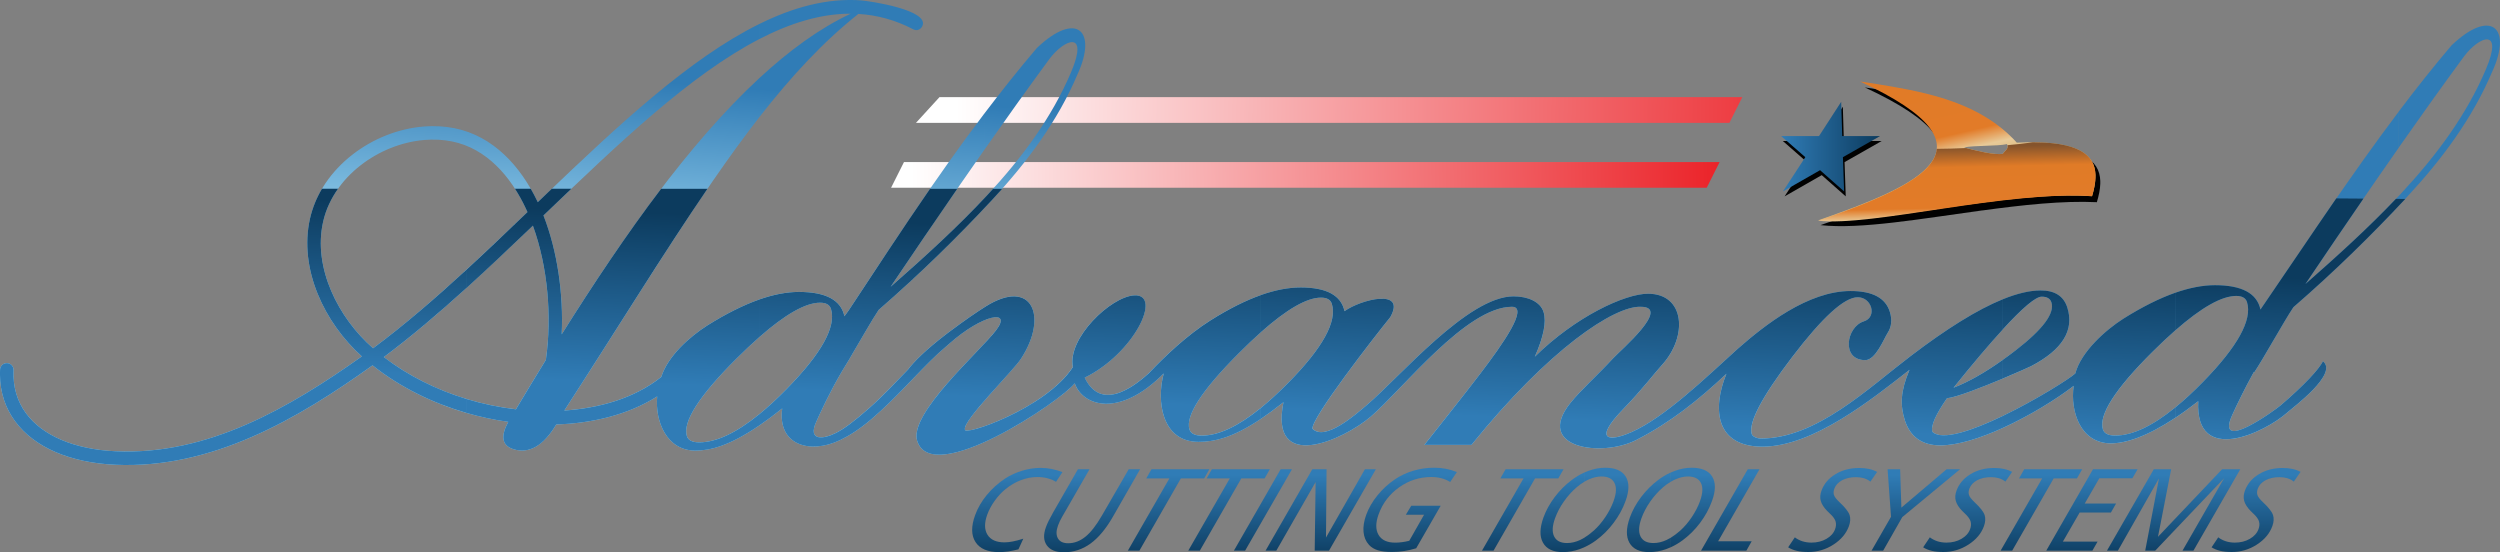 <?xml version="1.0" encoding="UTF-8"?>
<svg id="Layer_2" data-name="Layer 2" xmlns="http://www.w3.org/2000/svg" xmlns:xlink="http://www.w3.org/1999/xlink" viewBox="0 0 984.96 217.61">
  <rect x="0" y="0" width="984.96" height="217.61" fill="#808080" stroke="none"/>
  <defs>
    <style>
      .cls-1 {
        fill: url(#linear-gradient-5);
      }

      .cls-1, .cls-2, .cls-3, .cls-4, .cls-5, .cls-6, .cls-7, .cls-8 {
        fill-rule: evenodd;
      }

      .cls-2 {
        fill: url(#linear-gradient-2);
      }

      .cls-3 {
        fill: url(#linear-gradient-3);
      }

      .cls-4 {
        fill: url(#linear-gradient-4);
      }

      .cls-9 {
        fill: url(#linear-gradient-8);
      }

      .cls-10 {
        fill: url(#linear-gradient-7);
      }

      .cls-11 {
        fill: url(#linear-gradient-6);
      }

      .cls-12 {
        fill: url(#linear-gradient-9);
      }

      .cls-5 {
        fill: #010101;
      }

      .cls-6 {
        fill: url(#GradientFill_1-2);
      }

      .cls-7 {
        fill: url(#GradientFill_1);
      }

      .cls-13 {
        fill: url(#linear-gradient-10);
      }

      .cls-14 {
        fill: url(#linear-gradient-11);
      }

      .cls-15 {
        fill: url(#linear-gradient-12);
      }

      .cls-16 {
        fill: url(#linear-gradient-13);
      }

      .cls-17 {
        fill: url(#linear-gradient-19);
      }

      .cls-18 {
        fill: url(#linear-gradient-14);
      }

      .cls-19 {
        fill: url(#linear-gradient-21);
      }

      .cls-20 {
        fill: url(#linear-gradient-20);
      }

      .cls-21 {
        fill: url(#linear-gradient-22);
      }

      .cls-22 {
        fill: url(#linear-gradient-23);
      }

      .cls-23 {
        fill: url(#linear-gradient-15);
      }

      .cls-24 {
        fill: url(#linear-gradient-16);
      }

      .cls-25 {
        fill: url(#linear-gradient-17);
      }

      .cls-26 {
        fill: url(#linear-gradient-18);
      }

      .cls-8 {
        fill: url(#linear-gradient);
      }
    </style>
    <linearGradient id="GradientFill_1" data-name="GradientFill 1" x1="679.14" y1="66.03" x2="359" y2="71.62" gradientUnits="userSpaceOnUse">
      <stop offset="0" stop-color="#eb2228"/>
      <stop offset="1" stop-color="#fff"/>
    </linearGradient>
    <linearGradient id="GradientFill_1-2" data-name="GradientFill 1" x1="728.1" y1="46.9" x2="376.6" y2="40.77" xlink:href="#GradientFill_1"/>
    <linearGradient id="linear-gradient" x1="494.82" y1="49.22" x2="489.49" y2="123.18" gradientUnits="userSpaceOnUse">
      <stop offset="0" stop-color="#307cb6"/>
      <stop offset="1" stop-color="#9ed7f2"/>
    </linearGradient>
    <linearGradient id="linear-gradient-2" x1="471.93" y1="159.7" x2="474.6" y2="92.41" gradientUnits="userSpaceOnUse">
      <stop offset="0" stop-color="#307cb6"/>
      <stop offset="1" stop-color="#0c3b5e"/>
    </linearGradient>
    <linearGradient id="linear-gradient-3" x1="701.74" y1="57.76" x2="740.73" y2="57.76" xlink:href="#linear-gradient-2"/>
    <linearGradient id="linear-gradient-4" x1="757.65" y1="19.79" x2="768.56" y2="67.08" gradientUnits="userSpaceOnUse">
      <stop offset="0" stop-color="#85542c"/>
      <stop offset=".09" stop-color="#e07b27"/>
      <stop offset=".72" stop-color="#e27b28"/>
      <stop offset=".86" stop-color="#e8ca98"/>
      <stop offset="1" stop-color="#d8b67a"/>
    </linearGradient>
    <linearGradient id="linear-gradient-5" x1="770.54" y1="57.97" x2="771.29" y2="91.03" gradientUnits="userSpaceOnUse">
      <stop offset="0" stop-color="#85542c"/>
      <stop offset=".24" stop-color="#e07b27"/>
      <stop offset=".72" stop-color="#e27b28"/>
      <stop offset=".86" stop-color="#e8ca98"/>
      <stop offset="1" stop-color="#d8b67a"/>
    </linearGradient>
    <linearGradient id="linear-gradient-6" x1="400.8" y1="187.13" x2="400.8" y2="220.44" xlink:href="#linear-gradient-2"/>
    <linearGradient id="linear-gradient-7" x1="430.26" y1="187.13" x2="430.26" y2="220.44" xlink:href="#linear-gradient-2"/>
    <linearGradient id="linear-gradient-8" x1="460.42" y1="187.13" x2="460.42" y2="220.45" xlink:href="#linear-gradient-2"/>
    <linearGradient id="linear-gradient-9" x1="484.22" y1="187.13" x2="484.22" y2="220.45" xlink:href="#linear-gradient-2"/>
    <linearGradient id="linear-gradient-10" x1="497.57" y1="187.13" x2="497.57" y2="220.45" xlink:href="#linear-gradient-2"/>
    <linearGradient id="linear-gradient-11" x1="520.34" y1="187.13" x2="520.34" y2="220.45" xlink:href="#linear-gradient-2"/>
    <linearGradient id="linear-gradient-12" x1="555.58" y1="187.13" x2="555.58" y2="220.45" xlink:href="#linear-gradient-2"/>
    <linearGradient id="linear-gradient-13" x1="599.94" y1="187.13" x2="599.94" y2="220.45" xlink:href="#linear-gradient-2"/>
    <linearGradient id="linear-gradient-14" x1="624.26" y1="187.13" x2="624.26" y2="220.44" xlink:href="#linear-gradient-2"/>
    <linearGradient id="linear-gradient-15" x1="658.3" y1="187.13" x2="658.3" y2="220.44" xlink:href="#linear-gradient-2"/>
    <linearGradient id="linear-gradient-16" x1="681.69" y1="187.13" x2="681.69" y2="220.45" xlink:href="#linear-gradient-2"/>
    <linearGradient id="linear-gradient-17" x1="722.03" y1="187.13" x2="722.03" y2="220.45" xlink:href="#linear-gradient-2"/>
    <linearGradient id="linear-gradient-18" x1="754.79" y1="187.13" x2="754.79" y2="220.45" xlink:href="#linear-gradient-2"/>
    <linearGradient id="linear-gradient-19" x1="775.22" y1="187.13" x2="775.22" y2="220.45" xlink:href="#linear-gradient-2"/>
    <linearGradient id="linear-gradient-20" x1="804.28" y1="187.13" x2="804.28" y2="220.45" xlink:href="#linear-gradient-2"/>
    <linearGradient id="linear-gradient-21" x1="824.19" y1="187.13" x2="824.19" y2="220.45" xlink:href="#linear-gradient-2"/>
    <linearGradient id="linear-gradient-22" x1="856.37" y1="187.13" x2="856.37" y2="220.45" xlink:href="#linear-gradient-2"/>
    <linearGradient id="linear-gradient-23" x1="888.85" y1="187.13" x2="888.85" y2="220.45" xlink:href="#linear-gradient-2"/>
  </defs>
  <g id="Layer_1-2" data-name="Layer 1">
    <polygon class="cls-7" points="351.07 73.97 672.42 73.97 677.5 63.85 356.15 63.85 351.07 73.97"/>
    <polygon class="cls-6" points="360.88 48.4 681.36 48.4 686.44 38.27 370.14 38.27 360.88 48.4"/>
    <path class="cls-8" d="M945.08,77.19l1.05-1.12c14.08-15.13,25.7-30.94,33.27-48.74,7.12-16.76-2.76-13.07-8.76-4.9-8.68,11.82-17.18,23.74-25.57,35.71v-14.2c6.72-8.91,13.64-17.64,20.81-26.08,15.38-14.65,24.1-7.12,15.96,10.51-7.71,18.13-19.5,34.18-33.77,49.51-.99,1.06-1.99,2.13-2.99,3.2v-3.89ZM908.28,111.92c13.23-11.61,25.75-22.99,36.8-34.73v3.89c-12.6,13.36-26.28,26.69-41.53,39.97-3.72,5.56-11.81,20.29-15.53,25.85v-.43c-3.28,6-6.23,11.88-8.56,17.04-6.95,15.42,17.02-2.02,19.14-3.85,9.31-8.01,14.94-14.05,16.61-17.31,6.14,4.93-11.8,18.14-14.01,20.14-8.71,7.86-36.46,21.22-35.12-4.43-3.23,2.53-6.25,4.71-9.09,6.58v-4.07c3.45-2.8,7.07-6.14,10.86-10.01,13.76-14.03,19.57-24.53,17.44-31.51-.5-1.64-1.93-2.45-4.28-2.45-5.7,0-13.71,4.54-24.02,13.61v-14.85c5.68-1.99,10.9-2.99,15.67-2.99,10.59,0,16.57,3.19,17.93,9.58,17.57-25.57,35.24-52.5,54.5-78.01v14.2c-12.49,17.82-24.69,35.78-36.8,53.79ZM856.98,115.36v14.85c-2.81,2.48-5.8,5.29-8.96,8.44-14.73,14.7-21.23,24.87-19.51,30.51.5,1.63,2.12,2.45,4.87,2.45,6.68,0,14.54-3.68,23.6-11.04v4.07c-11.25,7.43-19.52,10.03-25.31,10.03-11.99,0-16.11-12.57-14.66-22.65-6.75,5.2-17.28,11.74-27.94,16.59v-4.74c13.23-6.38,26.45-14.74,28.57-16.73,2.31-8.58,11.95-17.16,19.03-21.64,7.32-4.58,14.09-7.96,20.32-10.15h0ZM789.06,149.16c5.84-2.45,10.61-4.6,11.13-4.87,12.43-6.48,17.17-14.25,14.29-23.16-1.44-4.45-4.95-6.72-10.55-6.68-4.29.03-9.25,1.2-14.86,3.47v11.89c7.87-8.6,12.98-12.91,15.34-12.91,2.07,0,3.35.74,3.83,2.23,1.39,4.3-3.31,10.62-14.1,18.93-1.73,1.32-3.42,2.57-5.07,3.75v7.36ZM789.06,117.91v11.89c-5.25,5.74-11.71,13.38-19.41,22.95,5.71-2.18,12.18-5.83,19.41-10.95v7.36c-8.09,3.4-18.23,7.37-22,7.75-4.37,6.38-6.49,10.87-5.72,13.25,3.85,3.59,15.79-.54,27.72-6.29v4.74c-8.81,4.01-17.71,6.86-24.64,6.86-7.47,0-11.95-3.72-13.92-9.81-1.96-6.09-1.73-11.63,1.81-19.95-14.86,11.63-38,30.26-57.93,30.26-18.14,0-20.05-14.31-14.2-28.72-11.03,10.35-21.93,19.13-35.49,26.07-13.59,6.96-40.17,3.28-26.05-14.47,3.95-4.97,10.54-10.81,16.95-17.75,2.82-3.06,23.12-20.33,10.7-20.23-10.28-.3-35.83,16.4-66.58,54.41h-18.53c7.34-9.36,14.81-18.61,22.02-28.07,8.94-11.72,19.21-26.34,12.47-26.34-18.02,0-43.16,32.61-55.63,43.27-10.75,9.2-40.06,22.47-34.38-5.68-3.23,2.57-6.17,4.73-8.89,6.55v-4.31c3.4-2.75,6.96-6.02,10.7-9.81,13.63-13.81,19.38-24.2,17.25-31.18-.5-1.63-1.92-2.45-4.28-2.45-5.56,0-13.45,4.54-23.67,13.62v-14.64c5.65-1.99,10.87-2.99,15.68-2.99,10.2,0,15.96,3.12,17.27,9.35,6.34-4.61,24.49-9.21,18.05,2.33-5.96,7.35-31.4,40.06-30.67,44,5,4.98,16.81-5.45,21.53-9.46,13-11.05,39.7-42.72,57.71-42.72,5.69,0,10.59,2.18,11.81,6.19,1.18,3.86.03,9.72-3.45,17.6,16.13-15.89,35.59-24.82,44.61-24.82,14.59,0,15.74,16.82,5.48,28.06-3.11,3.41-7.64,9.51-15.05,17.15-12.45,12.82-5.67,13.19,3.02,9.33,13.26-5.89,29.23-21.41,41.87-32.84,10.61-9.32,27.68-22.77,44.49-22.77,8.63,0,13.78,2.75,15.46,8.24.96,3.12.67,5.86-.86,8.24-1.53,2.38-4.72,10.75-8.84,10.75-9.58,0-7.49-13.11-.55-15.28,5.35-1.67,3.19-9.5-2.39-9.5-5.29,0-13.92,7.87-25.88,23.61-11.96,15.74-17.26,25.84-15.9,30.29.35,1.16,2.44,1.78,3.48,1.78,21.96,0,42.18-19.65,59.13-32.51,14.21-10.79,26.31-18.33,36.31-22.37ZM496.76,116.25v14.64c-2.75,2.44-5.67,5.22-8.76,8.32-14.56,14.62-21.02,24.61-19.39,29.96.5,1.63,2.12,2.45,4.87,2.45,6.54,0,14.3-3.63,23.27-10.9v4.31c-11.11,7.43-18.28,9.04-24.58,9.04-14.49,0-16.64-16.16-13.67-26.98-17.62,17.85-32.02,12.74-35.08,3.91-2.96,3.84-20.13,16.26-35.74,23.24v-6.25c10.16-3.5,27.76-12.2,34.99-23.37-2.25-11.35,14.99-27.83,24.25-28.26,11.15-.51-.2,22.95-19.59,32.42,7.04,14.74,21.73,1.34,25.18-1.65,6.53-6.93,15.25-15.17,24.44-20.95,7.09-4.46,13.69-7.77,19.79-9.93h0ZM387.69,158.02c5.73-6.61,12.88-14.08,14.56-16.7,10.8-16.54,4.46-32.07-13.86-20.63l-.7.44v5.09c5.84-2.51,8.76-1.33,4.69,3.96-1.07,1.39-2.71,3.21-4.69,5.31v22.53h0ZM387.69,82.14v-3.88c.35-.37.7-.75,1.05-1.12,14.08-15.13,25.7-30.93,33.27-48.74,7.12-16.76-2.76-13.07-8.75-4.9-8.68,11.83-17.19,23.74-25.57,35.71v-14.29c6.63-8.75,13.53-17.43,20.81-26,15.38-14.65,24.1-7.12,15.96,10.51-7.71,18.13-19.5,34.17-33.77,49.51-.99,1.07-1.99,2.13-3,3.2ZM387.69,44.91v14.29c-12.48,17.82-24.69,35.77-36.8,53.78,13.24-11.61,25.76-22.98,36.8-34.73v3.88c-12.6,13.36-26.27,26.69-41.53,39.97-2.64,3.94-7.48,12.5-11.4,19.13v.08s-.63.98-.63.98l-.02.05c-.83,1.39-1.61,2.67-2.3,3.78-5.1,8.66-8.54,16.28-10.23,20.03-3.48,7.71,2.82,6.93,7.82,4.39,3.28-1.66,7.38-4.77,12.91-9.64,5.42-4.77,10.37-10.07,15.4-15.27,2.34-3.11,6.9-7.71,14.87-13.82.42-.32.84-.65,1.26-.96h0s.89-.66.89-.66c5.06-3.76,9.38-6.78,12.96-9.05v5.09c-3.71,1.59-8.61,4.68-13.65,9.15-1.54,1.37-2.97,2.62-4.3,3.76-8.72,8.13-16.29,17.33-26.44,26-4.49,3.84-8.66,6.49-12.31,8.24-11.84,5.68-24.77,2.02-22.81-12.47-3.29,2.63-6.31,4.86-9.09,6.75v-4.43c3.45-2.8,7.07-6.14,10.86-10.01,13.76-14.03,19.57-24.54,17.44-31.52-.5-1.63-1.93-2.45-4.28-2.45-5.7,0-13.71,4.54-24.02,13.61v-14.86c5.68-1.99,10.9-2.99,15.67-2.99,10.59,0,16.57,3.19,17.93,9.58l1.56-2.13c17.09-25.82,34.1-52.01,53.44-77.56h0ZM387.69,135.5c-10.11,10.78-29.06,29.2-26.35,38.11,2.54,8.31,13.95,6.18,26.35.63v-6.25c-4.79,1.65-7.93,2.14-7.53,1.18-.45-1.47,3.12-6.05,7.53-11.14v-22.53h0ZM299.09,46.26c12.6-16.16,25.32-29.89,39.09-40.77,7.31.43,14.52,2.35,21.62,6.05,1.53.8,2.92.03,3.53-1.15,3.36-6.42-20.73-10-24.23-10.25-13.15-.93-26.49,2.66-40.01,9.34v5.95c12.25-6.35,24.29-10.07,36.07-10.03-12.18,5.69-24.25,14.5-36.07,25.45v15.41ZM299.09,9.48v5.95c-27.13,14.06-55.29,40.99-83.97,68.5v-7.36c28.53-27.3,56.6-53.56,83.97-67.09h0ZM299.09,30.85c-27.92,25.86-54.45,63.7-77.78,100.87.68-14.91-1.38-30.58-6.19-44.13v22.89c1.37,10.32,1.37,20.96,0,30.9v31.34c1.38-1.49,2.73-3.32,4.04-5.5,13.8-.44,28-3.61,39.77-11.05-.93,9.66,3.65,21.35,15.05,21.35,5.87,0,13.36-1.88,25.11-9.86v-4.43c-9.06,7.36-16.92,11.04-23.6,11.04-2.75,0-4.37-.82-4.87-2.45-1.72-5.64,4.78-15.82,19.51-30.51,3.16-3.15,6.14-5.96,8.96-8.44v-14.86c-6.23,2.19-13.01,5.57-20.32,10.15-7.01,4.43-15.66,12.14-18.24,20.35-10.7,8.56-24.72,12.31-38.2,13.23,29.4-45.41,52.86-84.82,76.76-115.48v-15.41ZM215.12,76.57v7.36l-.5.47-.51.49c.35.89.68,1.78,1,2.69v22.89c-.99-7.5-2.72-14.83-5.17-21.59-14.16,13.56-28.45,27.09-42.83,39.16v-6.97c13.64-11.67,27.22-24.6,40.7-37.51-.31-.69-.62-1.38-.95-2.05-5.73-11.99-15.16-23.04-28.76-25.78-3.59-.73-7.29-.89-10.99-.58v-5.32c4.04-.3,8.09-.09,12.03.7,15.31,3.09,26.03,15.14,32.51,28.69l.21.45,3.24-3.1h0ZM215.12,141.37v31.34c-3.99,4.27-8.29,5.68-12.91,4.23-4.43-1.43-5.08-5.01-1.96-10.75-11.25-1.56-22.57-4.81-33.12-9.74v-5.87c11.39,5.67,23.84,9.23,36.14,10.66,3.82-6.39,7.76-12.9,11.8-19.47l.06-.4ZM167.12,49.83v5.32c-17.94,1.53-35.79,14.54-39.79,32.09-4.17,18.29,6.05,38.11,19.65,49.97,6.72-4.98,13.44-10.4,20.14-16.14v6.97c-5.29,4.43-10.59,8.67-15.9,12.64,4.95,3.81,10.3,7.1,15.9,9.89v5.87c-7.23-3.38-14.11-7.55-20.35-12.5-29.73,21.32-63.48,40.9-101.4,39.16-8.82-.4-16.72-2.1-23.35-4.94-6.78-2.9-12.26-7.01-16.06-12.18-3.81-5.17-5.92-11.35-5.97-18.4v-.59c0-.46.02-.92.04-1.38.06-1.46,1.3-2.6,2.77-2.54,1.46.06,2.6,1.3,2.54,2.77-.3,6.6,1.46,12.32,4.91,17,3.22,4.38,7.95,7.9,13.85,10.43,6.06,2.6,13.33,4.15,21.5,4.52,36.13,1.66,68.42-17.13,96.97-37.38-14.69-13.15-24.94-34.48-20.42-54.33,4.55-20,24.63-34.71,44.97-36.25Z"/>
    <path class="cls-2" d="M856.98,115.36c5.68-1.99,10.9-2.99,15.67-2.99,10.59,0,16.57,3.19,17.93,9.58,9.85-14.33,19.72-29.08,29.89-43.78l10.66.08c-7.69,11.19-15.29,22.42-22.85,33.67,12.8-11.23,24.92-22.24,35.7-33.57l3.63.03c-13.3,14.26-27.77,28.5-44.06,42.66-3.72,5.56-11.81,20.29-15.53,25.85v-.43c-3.28,6-6.23,11.88-8.56,17.04-6.95,15.42,17.02-2.02,19.14-3.85,9.31-8.01,14.94-14.05,16.61-17.31,6.14,4.93-11.8,18.14-14.01,20.14-8.71,7.86-36.46,21.22-35.12-4.43-3.23,2.53-6.25,4.71-9.09,6.58v-4.07c3.45-2.8,7.07-6.14,10.86-10.01,13.76-14.03,19.57-24.53,17.44-31.51-.5-1.64-1.93-2.45-4.28-2.45-5.7,0-13.71,4.54-24.02,13.61v-14.85ZM789.06,117.91c5.62-2.27,10.57-3.45,14.86-3.47,5.6-.04,9.12,2.23,10.55,6.68,2.88,8.91-1.86,16.68-14.29,23.16-.51.27-5.29,2.42-11.13,4.87v-7.36c1.65-1.17,3.34-2.42,5.07-3.75,10.79-8.32,15.49-14.63,14.1-18.93-.48-1.49-1.76-2.23-3.83-2.23-2.36,0-7.48,4.3-15.34,12.91v-11.89h0ZM789.06,163.87v4.74c10.67-4.85,21.2-11.39,27.94-16.59-1.44,10.08,2.68,22.65,14.66,22.65,5.79,0,14.06-2.59,25.31-10.03v-4.07c-9.06,7.36-16.92,11.04-23.6,11.04-2.75,0-4.37-.82-4.87-2.45-1.72-5.64,4.78-15.82,19.51-30.51,3.16-3.15,6.14-5.96,8.96-8.44v-14.85c-6.23,2.19-13,5.57-20.32,10.15-7.08,4.48-16.72,13.05-19.03,21.64-2.13,1.99-15.34,10.35-28.57,16.73ZM496.76,116.25c5.65-1.99,10.87-2.99,15.68-2.99,10.2,0,15.96,3.12,17.27,9.35,6.34-4.61,24.49-9.21,18.05,2.33-5.96,7.35-31.4,40.06-30.67,44,5,4.98,16.81-5.45,21.53-9.46,13-11.05,39.7-42.72,57.71-42.72,5.69,0,10.59,2.18,11.81,6.19,1.18,3.86.03,9.72-3.45,17.6,16.13-15.89,35.59-24.82,44.61-24.82,14.59,0,15.74,16.82,5.48,28.06-3.11,3.41-7.64,9.51-15.05,17.15-12.45,12.82-5.67,13.19,3.02,9.33,13.26-5.89,29.23-21.41,41.87-32.84,10.61-9.32,27.68-22.77,44.49-22.77,8.63,0,13.78,2.75,15.46,8.24.96,3.12.67,5.86-.86,8.24-1.53,2.38-4.72,10.75-8.84,10.75-9.58,0-7.49-13.11-.55-15.28,5.35-1.67,3.19-9.5-2.39-9.5-5.29,0-13.92,7.87-25.88,23.61-11.96,15.74-17.26,25.84-15.9,30.29.35,1.16,2.44,1.78,3.48,1.78,21.96,0,42.18-19.65,59.13-32.51,14.21-10.79,26.31-18.33,36.31-22.37v11.89c-5.25,5.74-11.71,13.38-19.41,22.95,5.71-2.18,12.18-5.83,19.41-10.95v7.36c-8.09,3.4-18.23,7.37-22,7.75-4.37,6.38-6.49,10.87-5.72,13.25,3.85,3.59,15.79-.54,27.72-6.29v4.74c-8.81,4.01-17.71,6.86-24.64,6.86-7.47,0-11.95-3.72-13.92-9.81-1.96-6.09-1.73-11.63,1.81-19.95-14.86,11.63-38,30.26-57.93,30.26-18.14,0-20.05-14.31-14.2-28.72-11.03,10.35-21.93,19.13-35.49,26.07-13.59,6.96-40.17,3.28-26.05-14.47,3.95-4.97,10.54-10.81,16.95-17.75,2.82-3.06,23.12-20.33,10.7-20.23-10.28-.3-35.83,16.4-66.58,54.41h-18.53c7.34-9.36,14.81-18.61,22.02-28.07,8.94-11.72,19.21-26.34,12.47-26.34-18.02,0-43.16,32.61-55.63,43.27-10.75,9.2-40.06,22.47-34.38-5.68-3.23,2.57-6.17,4.73-8.89,6.55v-4.31c3.4-2.75,6.96-6.02,10.7-9.81,13.63-13.81,19.38-24.2,17.25-31.18-.5-1.63-1.92-2.45-4.28-2.45-5.56,0-13.45,4.54-23.67,13.62v-14.64ZM299.09,118.01c5.68-1.99,10.9-2.99,15.67-2.99,10.59,0,16.57,3.19,17.93,9.58l1.56-2.13c10.57-15.97,21.1-32.08,32.18-48.09h10.71c-8.85,12.82-17.57,25.71-26.25,38.61,13.66-11.98,26.55-23.71,37.85-35.85.85-.92,1.69-1.83,2.53-2.76h3.57c-1.36,1.53-2.74,3.05-4.15,4.56-13.42,14.43-28.05,28.83-44.52,43.17-2.64,3.94-7.48,12.5-11.4,19.13v.08s-.63.98-.63.98l-.02.05c-.83,1.39-1.61,2.67-2.3,3.78-5.1,8.66-8.54,16.28-10.23,20.03-3.48,7.71,2.82,6.93,7.82,4.39,3.28-1.66,7.38-4.77,12.91-9.64,5.42-4.77,10.37-10.07,15.4-15.27,2.34-3.11,6.9-7.71,14.87-13.82.42-.32.84-.65,1.26-.96h0s.89-.66.89-.66c5.39-4.01,9.95-7.17,13.66-9.49,18.33-11.44,24.66,4.09,13.86,20.63-2.96,4.65-23.12,24.47-22.09,27.84-1.25,2.99,31.87-8.12,42.53-24.55-2.25-11.35,14.99-27.83,24.25-28.26,11.15-.51-.2,22.95-19.59,32.42,7.04,14.74,21.73,1.34,25.18-1.65,6.53-6.93,15.25-15.17,24.44-20.95,7.09-4.46,13.69-7.77,19.79-9.93v14.64c-2.75,2.44-5.67,5.22-8.76,8.32-14.56,14.62-21.02,24.61-19.39,29.96.5,1.63,2.12,2.45,4.87,2.45,6.54,0,14.3-3.63,23.27-10.9v4.31c-11.11,7.43-18.28,9.04-24.58,9.04-14.49,0-16.64-16.16-13.67-26.98-17.62,17.85-32.02,12.74-35.08,3.91-5.31,6.9-56.36,41.38-62.09,22.61-3.24-10.65,24.47-34.9,31.04-43.42,6.66-8.65-5.39-6.31-18.34,5.19-1.54,1.37-2.97,2.62-4.3,3.76-8.72,8.13-16.29,17.33-26.44,26-4.49,3.84-8.66,6.49-12.31,8.24-11.84,5.68-24.77,2.02-22.81-12.47-3.29,2.63-6.31,4.86-9.09,6.75v-4.43c3.45-2.8,7.07-6.14,10.86-10.01,13.76-14.03,19.57-24.54,17.44-31.52-.5-1.63-1.93-2.45-4.28-2.45-5.7,0-13.71,4.54-24.02,13.61v-14.86ZM183.67,106.36c8.08-7.42,16.14-15.11,24.15-22.8-.31-.69-.62-1.38-.95-2.05-1.16-2.44-2.49-4.84-3.97-7.14h6.21c.91,1.59,1.76,3.21,2.55,4.85l.21.45,5.53-5.3h7.69c-3.48,3.32-6.97,6.67-10.47,10.03l-.51.49c5.53,14.15,7.92,30.92,7.19,46.83,12.27-19.54,25.41-39.27,39.18-57.34h18.24c-17.31,25.37-35.33,54.83-56.39,87.37,13.48-.92,27.5-4.67,38.2-13.23,2.58-8.21,11.23-15.92,18.24-20.35,7.32-4.58,14.1-7.96,20.32-10.15v14.86c-2.81,2.48-5.8,5.29-8.96,8.44-14.73,14.7-21.23,24.87-19.51,30.51.5,1.63,2.12,2.45,4.87,2.45,6.68,0,14.54-3.68,23.6-11.04v4.43c-11.75,7.99-19.24,9.86-25.11,9.86-11.4,0-15.98-11.69-15.05-21.35-11.78,7.44-25.98,10.6-39.77,11.05-5.07,8.45-10.73,11.69-16.95,9.72-4.43-1.43-5.08-5.01-1.96-10.75-5.54-.77-11.1-1.95-16.57-3.54v-5.5c6.45,1.96,13.04,3.33,19.59,4.1,3.82-6.39,7.76-12.9,11.8-19.47,2.44-17.26.75-36.72-5.11-52.89-8.72,8.35-17.48,16.69-26.28,24.68v-7.2ZM126.86,74.37h6.31c-2.75,3.89-4.78,8.22-5.84,12.87-4.17,18.29,6.05,38.11,19.65,49.97,12.27-9.08,24.51-19.67,36.69-30.85v7.2c-10.76,9.76-21.58,19-32.45,27.12,9.66,7.42,20.83,12.91,32.45,16.46v5.5c-13.27-3.85-26.04-10.09-36.9-18.7-29.73,21.32-63.48,40.9-101.4,39.16-8.82-.4-16.72-2.1-23.35-4.94-6.78-2.9-12.26-7.01-16.06-12.18-3.81-5.17-5.92-11.35-5.97-18.4v-.59c0-.46.02-.92.04-1.38.06-1.46,1.3-2.6,2.77-2.54,1.46.06,2.6,1.3,2.54,2.77-.3,6.6,1.46,12.32,4.91,17,3.22,4.38,7.95,7.9,13.85,10.43,6.06,2.6,13.33,4.15,21.5,4.52,36.13,1.66,68.42-17.13,96.97-37.38-14.69-13.15-24.94-34.48-20.42-54.33.95-4.16,2.56-8.08,4.71-11.71Z"/>
    <polygon class="cls-5" points="726.05 42.05 726.45 55.57 741.38 55.54 726.73 63.87 727.19 77.37 717.73 69 703.1 77.37 711.9 63.87 702.39 55.54 717.3 55.57 726.05 42.05"/>
    <path class="cls-5" d="M781.03,46.67c5.68,3.01,10.9,6.86,15.46,11.89,23.75-1.19,30.69,4.41,30.99,12.7v1.16c-.08,2.26-.59,4.7-1.35,7.24-13.44-.65-29.27,1.09-45.1,3.25v-22.25c2.53.46,8.9,3.47,10.51,3.2.72-1.24,1.46-6.02.53-7.81-1.64.18-7.64-.74-11.04-1.28v-8.09ZM734.72,34.44c16.29,2.53,32.63,4.96,46.31,12.22v8.09c-4.97-.79-9.82-.91-8.7,3.87,2.06.52,5.46,1.43,8.7,2.02v22.25c-24.07,3.28-48.13,7.54-63.77,5.81,39.29-13.74,74.68-27.7,17.45-54.26Z"/>
    <polygon class="cls-3" points="725.4 40.11 725.81 53.62 740.73 53.6 726.08 61.92 726.55 75.42 717.08 67.05 702.45 75.42 711.26 61.92 701.74 53.6 716.65 53.62 725.4 40.11"/>
    <path class="cls-4" d="M782.38,46.16c4.43,2.7,8.54,5.98,12.22,10.04,23.75-1.19,30.69,4.41,30.98,12.7v1.16c-.08,2.26-.58,4.7-1.35,7.24-12.52-.85-27.14.45-41.85,2.34v-19.53c2.58.47,5.06.75,6.69.48.72-1.24,2.59-2.03,1.66-3.82-1.82.44-5.08.56-8.35.67v-11.28ZM732.82,32.09c17.6,2.73,35.26,5.34,49.56,14.07v11.28c-3.35.11-6.72.22-8.58.67,2.04.51,5.38,1.41,8.58,2v19.53c-25.03,3.23-50.35,8.19-66.11,7.2,39.29-13.74,73.78-28.19,16.55-54.75Z"/>
    <path class="cls-1" d="M800.85,56.04c25.18.06,26.87,9.62,23.38,21.25-34.06-2.22-86.25,12.03-107.83,9.68,23.74-8.3,45.58-17,46.65-28.33,3.81-.03,7.73-.15,11.55-.32,3.92,1,11.05,2.85,14.48,2.28.67-1.14,2.3-1.9,1.84-3.4,3.29-.3,6.04-.61,7.95-.88.63-.09,1.3-.18,1.99-.27Z"/>
    <path class="cls-11" d="M418.59,186l-2.54,3.83c-1.07-.65-2.22-1.12-3.45-1.43-1.22-.31-2.55-.46-3.99-.46-2.12,0-4.26.42-6.42,1.24-2.16.82-4.17,2-6.02,3.52-1.56,1.25-2.97,2.78-4.27,4.59-1.29,1.81-2.28,3.64-2.94,5.47-1.18,3.27-1.15,5.9.09,7.91,1.24,2.01,3.48,3.01,6.72,3.01.98,0,2.07-.12,3.29-.36,1.21-.24,2.59-.6,4.11-1.09l-1.92,4.2c-1.39.36-2.7.63-3.96.82-1.27.18-2.49.27-3.65.27-4.5,0-7.6-1.32-9.3-3.96-1.71-2.64-1.76-6.17-.15-10.61,1.01-2.8,2.55-5.45,4.6-7.94,2.06-2.5,4.49-4.68,7.29-6.52,1.99-1.29,4.2-2.31,6.65-3.04,2.44-.74,4.85-1.11,7.25-1.11,1.45,0,2.91.14,4.34.42,1.43.28,2.86.7,4.28,1.26Z"/>
    <path class="cls-10" d="M424.68,184.89h4.57l-10.82,18.79c-.33.56-.61,1.12-.88,1.67-.26.55-.5,1.12-.7,1.67-.76,2.1-.78,3.8-.05,5.09.73,1.29,2.08,1.92,4.06,1.92,2.4,0,4.66-.86,6.77-2.57,2.12-1.72,4.25-4.44,6.42-8.19l10.64-18.39h4.49l-10.69,18.66c-2.74,4.78-5.69,8.32-8.84,10.61-3.15,2.29-6.66,3.44-10.53,3.44-3.16,0-5.39-.92-6.69-2.74-1.3-1.83-1.42-4.2-.36-7.12.29-.8.65-1.66,1.1-2.57.45-.92,1.05-2.03,1.79-3.34l9.73-16.94Z"/>
    <polygon class="cls-9" points="453.65 184.89 476.48 184.89 474.43 188.48 465.25 188.48 448.91 216.95 444.36 216.95 460.72 188.48 451.6 188.48 453.65 184.89"/>
    <polygon class="cls-12" points="477.45 184.89 500.29 184.89 498.24 188.48 489.06 188.48 472.71 216.95 468.16 216.95 484.52 188.48 475.4 188.48 477.45 184.89"/>
    <polygon class="cls-13" points="504.55 184.89 509.01 184.89 490.55 216.95 486.14 216.95 504.55 184.89"/>
    <polygon class="cls-14" points="517.02 184.89 522.64 184.89 522.42 211.79 537.75 184.89 542.06 184.89 523.61 216.95 517.97 216.95 518.33 189.92 502.85 216.95 498.61 216.95 517.02 184.89"/>
    <path class="cls-15" d="M573.99,186l-2.64,3.88c-1.11-.67-2.26-1.15-3.48-1.47-1.21-.31-2.52-.48-3.92-.48-4.66,0-8.9,1.35-12.7,4.05-3.8,2.69-6.51,6.25-8.11,10.67-1.21,3.34-1.21,6.03-.02,8.08,1.2,2.04,3.38,3.06,6.56,3.06.88,0,1.79-.06,2.71-.19.93-.12,1.88-.31,2.84-.55l5.83-10.26h-7.18l2.13-3.54h11.6l-9.66,16.76c-1.58.48-3.15.85-4.73,1.09-1.57.24-3.18.36-4.82.36-2.26,0-4.1-.22-5.54-.66-1.43-.45-2.59-1.15-3.48-2.11-1.25-1.36-1.97-3.05-2.17-5.08-.19-2.03.15-4.29,1.05-6.77.97-2.66,2.44-5.22,4.43-7.67,1.98-2.45,4.29-4.56,6.89-6.32,2.18-1.48,4.6-2.61,7.26-3.4,2.68-.79,5.44-1.18,8.29-1.18,1.57,0,3.09.15,4.56.43,1.48.28,2.9.71,4.29,1.29Z"/>
    <polygon class="cls-16" points="593.17 184.89 616 184.89 613.95 188.48 604.78 188.48 588.43 216.95 583.88 216.95 600.24 188.48 591.13 188.48 593.17 184.89"/>
    <path class="cls-18" d="M635.74,197.37c1.09-3.01,1.2-5.37.34-7.08-.86-1.72-2.57-2.57-5.15-2.57-1.52,0-3.13.37-4.84,1.11-.64.28-1.27.6-1.89.97v-3.63c.52-.23,1.05-.45,1.58-.65,2.27-.82,4.47-1.24,6.63-1.24,3.96,0,6.67,1.16,8.1,3.49,1.44,2.32,1.42,5.52-.06,9.59-1.1,3.05-2.67,5.93-4.7,8.62-2.01,2.7-4.34,5-6.99,6.95-1.48,1.08-3.01,1.97-4.57,2.68v-3.76c1.23-.75,2.49-1.7,3.79-2.85,1.63-1.48,3.15-3.26,4.53-5.33,1.38-2.07,2.46-4.17,3.23-6.31ZM624.2,189.8c-1.04.61-2.06,1.34-3.05,2.2-1.87,1.61-3.54,3.48-5.04,5.63-1.5,2.14-2.64,4.33-3.45,6.57-1.09,3.01-1.21,5.39-.36,7.13.85,1.75,2.55,2.62,5.11,2.62,1.71,0,3.43-.41,5.17-1.22.53-.25,1.07-.54,1.61-.87v3.76c-.59.27-1.2.51-1.81.73-2.21.78-4.43,1.17-6.65,1.17-3.83,0-6.44-1.24-7.82-3.71-1.38-2.47-1.3-5.8.21-9.98,1-2.76,2.48-5.43,4.44-8.03,1.96-2.59,4.21-4.83,6.72-6.71,1.58-1.18,3.21-2.16,4.9-2.92v3.63Z"/>
    <path class="cls-23" d="M669.79,197.37c1.09-3.01,1.21-5.37.35-7.08-.86-1.72-2.57-2.57-5.15-2.57-1.52,0-3.13.37-4.84,1.11-.64.28-1.27.6-1.89.97v-3.63c.52-.23,1.05-.45,1.58-.65,2.26-.82,4.47-1.24,6.63-1.24,3.96,0,6.67,1.16,8.1,3.49,1.44,2.32,1.42,5.52-.06,9.59-1.1,3.05-2.67,5.93-4.69,8.62-2.01,2.7-4.35,5-6.99,6.95-1.48,1.08-3.01,1.97-4.57,2.68v-3.76c1.23-.75,2.49-1.7,3.79-2.85,1.63-1.48,3.15-3.26,4.53-5.33,1.38-2.07,2.46-4.17,3.23-6.31ZM658.24,189.8c-1.04.61-2.06,1.34-3.05,2.2-1.87,1.61-3.54,3.48-5.04,5.63-1.49,2.14-2.64,4.33-3.45,6.57-1.09,3.01-1.21,5.39-.36,7.13.85,1.75,2.55,2.62,5.11,2.62,1.71,0,3.43-.41,5.17-1.22.53-.25,1.07-.54,1.62-.87v3.76c-.6.27-1.2.51-1.81.73-2.21.78-4.43,1.17-6.66,1.17-3.83,0-6.44-1.24-7.82-3.71-1.37-2.47-1.3-5.8.21-9.98,1-2.76,2.48-5.43,4.44-8.03,1.96-2.59,4.21-4.83,6.72-6.71,1.58-1.18,3.21-2.16,4.91-2.92v3.63Z"/>
    <polygon class="cls-24" points="688.59 184.89 693.21 184.89 676.91 213.26 690.13 213.26 688.04 216.95 670.18 216.95 688.59 184.89"/>
    <path class="cls-25" d="M739.57,185.91l-2.66,3.84c-.76-.6-1.6-1.05-2.54-1.33-.94-.28-1.98-.43-3.14-.43-2.12,0-3.95.41-5.48,1.22-1.53.82-2.54,1.92-3.05,3.32-.33.92-.38,1.74-.15,2.48.23.74.95,1.68,2.16,2.82,2.27,2.13,3.6,3.84,4.01,5.12.4,1.28.31,2.73-.28,4.35-1.05,2.89-3.08,5.31-6.1,7.26-3.02,1.95-6.32,2.92-9.88,2.92-1.75,0-3.26-.15-4.56-.46-1.3-.31-2.43-.77-3.4-1.39l2.63-3.93c.89.68,1.89,1.19,2.99,1.55,1.11.35,2.28.53,3.55.53,2.23,0,4.19-.49,5.91-1.48,1.71-.98,2.85-2.26,3.42-3.84.19-.52.3-1.01.34-1.48.03-.48,0-.96-.12-1.43-.23-.95-1-2.04-2.34-3.27-.47-.44-.82-.78-1.05-1.02-1.31-1.37-2.14-2.67-2.48-3.91-.35-1.23-.25-2.57.27-4.01.98-2.71,2.81-4.88,5.5-6.51,2.69-1.63,5.82-2.45,9.38-2.45,1.4,0,2.69.13,3.86.39,1.17.25,2.24.64,3.21,1.15Z"/>
    <polygon class="cls-26" points="743.68 184.89 748.63 184.89 749.11 199.99 766.92 184.89 772.22 184.89 749.47 203.73 741.94 216.95 737.36 216.95 745.03 203.6 743.68 184.89"/>
    <path class="cls-17" d="M792.75,185.91l-2.66,3.84c-.76-.6-1.6-1.05-2.53-1.33-.94-.28-1.99-.43-3.14-.43-2.12,0-3.94.41-5.47,1.22-1.53.82-2.54,1.92-3.05,3.32-.33.92-.39,1.74-.15,2.48.23.74.95,1.68,2.16,2.82,2.27,2.13,3.6,3.84,4.01,5.12.39,1.28.3,2.73-.28,4.35-1.05,2.89-3.08,5.31-6.11,7.26-3.02,1.95-6.32,2.92-9.88,2.92-1.75,0-3.27-.15-4.56-.46-1.3-.31-2.43-.77-3.4-1.39l2.63-3.93c.89.68,1.9,1.19,2.99,1.55,1.1.35,2.28.53,3.55.53,2.23,0,4.2-.49,5.91-1.48,1.71-.98,2.85-2.26,3.42-3.84.19-.52.3-1.01.34-1.48.03-.48,0-.96-.12-1.43-.23-.95-1-2.04-2.33-3.27-.48-.44-.82-.78-1.05-1.02-1.31-1.37-2.14-2.67-2.48-3.91-.35-1.23-.26-2.57.27-4.01.98-2.71,2.81-4.88,5.5-6.51,2.69-1.63,5.82-2.45,9.38-2.45,1.4,0,2.69.13,3.86.39,1.17.25,2.24.64,3.21,1.15Z"/>
    <polygon class="cls-20" points="797.51 184.89 820.34 184.89 818.29 188.48 809.12 188.48 792.77 216.95 788.21 216.95 804.58 188.48 795.46 188.48 797.51 184.89"/>
    <polygon class="cls-19" points="824.6 184.89 842.19 184.89 840.12 188.43 827.1 188.43 821.36 198.39 833.7 198.39 831.67 201.93 819.35 201.93 812.74 213.39 826.41 213.39 824.37 216.95 806.19 216.95 824.6 184.89"/>
    <polygon class="cls-21" points="848.56 184.89 855.4 184.89 850.21 211.49 875.46 184.89 882.63 184.89 864.18 216.95 859.87 216.95 876.27 188.39 849.11 216.95 845.18 216.95 850.6 188.48 834.42 216.95 830.11 216.95 848.56 184.89"/>
    <path class="cls-22" d="M906.39,185.91l-2.66,3.84c-.76-.6-1.6-1.05-2.53-1.33-.94-.28-1.99-.43-3.14-.43-2.13,0-3.95.41-5.48,1.22-1.52.82-2.54,1.92-3.05,3.32-.33.92-.38,1.74-.15,2.48.23.74.95,1.68,2.16,2.82,2.27,2.13,3.6,3.84,4,5.12.4,1.28.31,2.73-.28,4.35-1.05,2.89-3.08,5.31-6.1,7.26-3.02,1.95-6.31,2.92-9.88,2.92-1.75,0-3.26-.15-4.56-.46-1.3-.31-2.42-.77-3.39-1.39l2.62-3.93c.9.68,1.9,1.19,2.99,1.55,1.1.35,2.28.53,3.55.53,2.22,0,4.19-.49,5.9-1.48,1.71-.98,2.85-2.26,3.43-3.84.19-.52.3-1.01.34-1.48.03-.48,0-.96-.12-1.43-.23-.95-1-2.04-2.33-3.27-.47-.44-.82-.78-1.05-1.02-1.31-1.37-2.15-2.67-2.48-3.91-.35-1.23-.25-2.57.27-4.01.98-2.71,2.81-4.88,5.51-6.51,2.69-1.63,5.82-2.45,9.39-2.45,1.4,0,2.68.13,3.86.39,1.17.25,2.24.64,3.21,1.15Z"/>
  </g>
</svg>